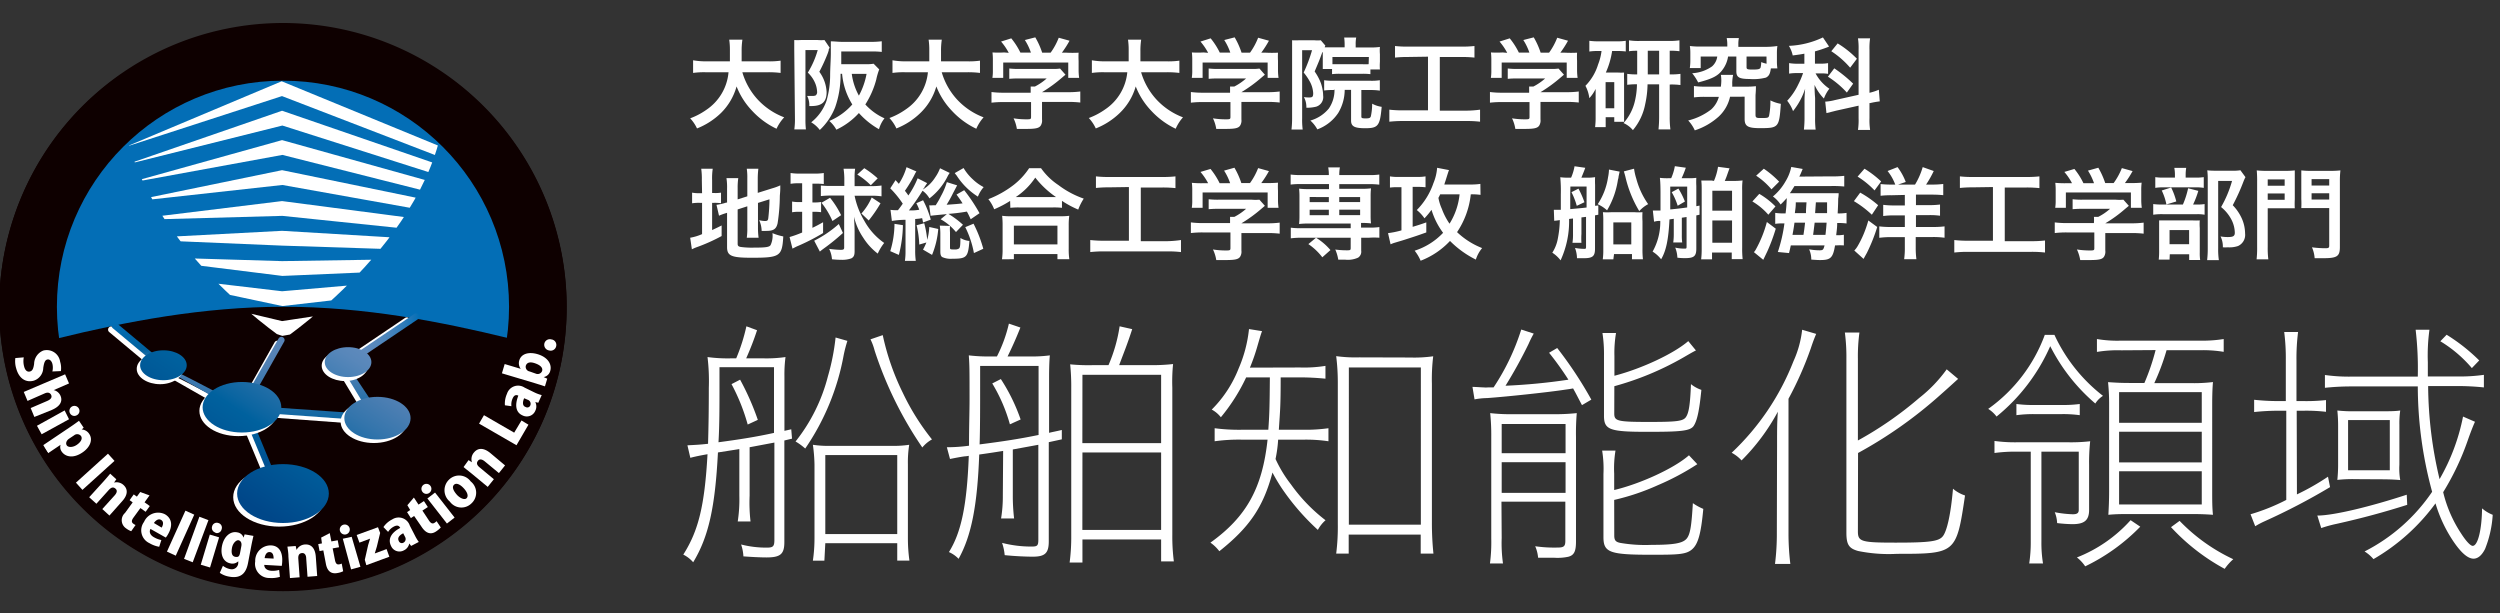 <svg xmlns="http://www.w3.org/2000/svg" xmlns:xlink="http://www.w3.org/1999/xlink" viewBox="0 0 326 80"><rect x="0" y="0" width="326" height="80" fill="#333333" stroke="none"/><defs><style>.a{fill:none;}.b{fill:#fff;}.c{fill:#0e0000;}.d{fill:#036eb6;}.e{fill:url(#a);}.f{fill:url(#b);}.g{fill:url(#c);}.h{fill:url(#d);}.i{fill:url(#e);}.j{fill:url(#f);}.k{fill:url(#g);}.l{fill:url(#h);}.m{fill:url(#i);}.n{clip-path:url(#j);}</style><linearGradient id="a" x1="34.36" y1="45.97" x2="34.25" y2="62.37" gradientUnits="userSpaceOnUse"><stop offset="0" stop-color="#5783b6"/><stop offset="0.11" stop-color="#4e7fb3"/><stop offset="0.29" stop-color="#3475ac"/><stop offset="0.53" stop-color="#0b65a1"/><stop offset="0.58" stop-color="#00619e"/><stop offset="1" stop-color="#004a8c"/></linearGradient><linearGradient id="b" x1="36.39" y1="46.29" x2="36.29" y2="62.38" xlink:href="#a"/><linearGradient id="c" x1="39.11" y1="41.61" x2="25.55" y2="62.23" xlink:href="#a"/><linearGradient id="d" x1="48.53" y1="46.68" x2="34.97" y2="67.3" gradientUnits="userSpaceOnUse"><stop offset="0" stop-color="#5783b6"/><stop offset="0.11" stop-color="#4e7fb3"/><stop offset="0.29" stop-color="#3475ac"/><stop offset="0.53" stop-color="#0b65a1"/><stop offset="0.58" stop-color="#00619e"/><stop offset="1" stop-color="#004789"/></linearGradient><linearGradient id="e" x1="18.06" y1="42.12" x2="18.02" y2="48.01" gradientUnits="userSpaceOnUse"><stop offset="0" stop-color="#036eb6"/><stop offset="0.58" stop-color="#00619e"/><stop offset="1" stop-color="#5783b6"/></linearGradient><linearGradient id="f" x1="45.25" y1="44.18" x2="54.68" y2="44.18" gradientUnits="userSpaceOnUse"><stop offset="0" stop-color="#618bbd"/><stop offset="0.26" stop-color="#5e8abd"/><stop offset="0.45" stop-color="#5487bc"/><stop offset="0.63" stop-color="#4482bb"/><stop offset="0.79" stop-color="#2e7bb9"/><stop offset="0.94" stop-color="#1072b7"/><stop offset="1" stop-color="#036eb6"/></linearGradient><linearGradient id="g" x1="30.22" y1="34.07" x2="16.66" y2="54.69" xlink:href="#a"/><linearGradient id="h" x1="52.33" y1="49.8" x2="38.76" y2="70.42" xlink:href="#a"/><linearGradient id="i" x1="47.11" y1="44.59" x2="33.55" y2="65.21" gradientUnits="userSpaceOnUse"><stop offset="0" stop-color="#618bbd"/><stop offset="0.1" stop-color="#5887ba"/><stop offset="0.27" stop-color="#3e7cb2"/><stop offset="0.49" stop-color="#1569a5"/><stop offset="0.58" stop-color="#00609e"/><stop offset="1" stop-color="#004a8c"/></linearGradient><clipPath id="j"><path class="a" d="M37,44.2S58.08,29.91,58.08,12.27q0-.78,0-1.56a36,36,0,0,0-42.2,0q0,.78,0,1.56C15.82,29.91,37,44.2,37,44.2Z"/></clipPath></defs><rect class="a" width="326" height="80"/><path class="b" d="M96.8,9.42a9,9,0,0,0,1.87,3.41,9.09,9.09,0,0,0,3.59,2.47,5.52,5.52,0,0,0-1,1.49,10.44,10.44,0,0,1-3.21-2.37,9.69,9.69,0,0,1-2-3.15A7.8,7.8,0,0,1,94,14.75a9.55,9.55,0,0,1-3.11,2A5.06,5.06,0,0,0,90,15.43a9.2,9.2,0,0,0,2.11-1.11A6.59,6.59,0,0,0,95,9.42H92a10.44,10.44,0,0,0-1.62.09V7.86A9.71,9.71,0,0,0,92,8h3.18c0-.65,0-.85,0-1.53a8.89,8.89,0,0,0-.09-1.3h1.72a9.68,9.68,0,0,0-.1,1.52c0,.53,0,.83,0,1.31h3.44a10.24,10.24,0,0,0,1.64-.09V9.51a12.38,12.38,0,0,0-1.62-.09Z"/><path class="b" d="M103.57,6.47c0-.47,0-.89,0-1.25a6.71,6.71,0,0,0,.85,0h2.22a4.79,4.79,0,0,0,.87,0l.68,1a1,1,0,0,0-.13.27.35.35,0,0,1,0,.1l-.09.28a21.89,21.89,0,0,1-1.13,2.49,4.82,4.82,0,0,1,.95,2.65c0,1.28-.61,1.82-2,1.82h-.26a2.54,2.54,0,0,0-.28-1.32c.46,0,.54,0,.64,0a1.09,1.09,0,0,0,.48-.07.56.56,0,0,0,.18-.49,3.25,3.25,0,0,0-.21-1,4,4,0,0,0-1-1.48,11.52,11.52,0,0,0,1.29-2.94h-1.6v9a11.09,11.09,0,0,0,.06,1.34h-1.51a9.79,9.79,0,0,0,.08-1.5Zm11.08,2.58a8.71,8.71,0,0,0-.39,1.34,11.46,11.46,0,0,1-1.42,3.23,7.47,7.47,0,0,0,2.5,1.81,3.93,3.93,0,0,0-.72,1.42A10.23,10.23,0,0,1,112,14.74a9.26,9.26,0,0,1-2.94,2.17,4.11,4.11,0,0,0-.92-1.14,8.18,8.18,0,0,0,3-2.15,9,9,0,0,1-1.33-4h-.2A12.66,12.66,0,0,1,108.9,14a8.14,8.14,0,0,1-2,2.95,3.81,3.81,0,0,0-1.12-1,6.13,6.13,0,0,0,2-2.82,12.09,12.09,0,0,0,.47-3.25c0-1,.09-2.12.09-2.9s0-1.19,0-1.59c.46,0,1,.07,1.54.07h3.65a11.2,11.2,0,0,0,1.45-.08V6.77a11.34,11.34,0,0,0-1.41-.06H109.7V8.37h3.22a5.33,5.33,0,0,0,1-.06Zm-3.58.58a8,8,0,0,0,.93,2.84,9.47,9.47,0,0,0,1-2.84Z"/><path class="b" d="M122.8,9.42a9,9,0,0,0,1.87,3.41,9.09,9.09,0,0,0,3.59,2.47,5.52,5.52,0,0,0-.95,1.49,10.44,10.44,0,0,1-3.21-2.37,9.69,9.69,0,0,1-2-3.15A7.8,7.8,0,0,1,120,14.75a9.55,9.55,0,0,1-3.11,2,5.06,5.06,0,0,0-.91-1.36,9.2,9.2,0,0,0,2.11-1.11A6.59,6.59,0,0,0,121,9.42H118a10.44,10.44,0,0,0-1.62.09V7.86A9.71,9.71,0,0,0,118,8h3.18c0-.65,0-.85,0-1.53a8.89,8.89,0,0,0-.09-1.3h1.72a9.68,9.68,0,0,0-.1,1.52c0,.53,0,.83,0,1.31h3.44a10.24,10.24,0,0,0,1.64-.09V9.51a12.38,12.38,0,0,0-1.62-.09Z"/><path class="b" d="M130.87,13.31a12.92,12.92,0,0,0-1.58.08V12a11.78,11.78,0,0,0,1.57.09h3.54V12c0-.26,0-.5,0-.72h.56a7.34,7.34,0,0,0,1.53-1.05h-3.58a12.72,12.72,0,0,0-1.3.05V8.93a10,10,0,0,0,1.32.06h4.3a5.87,5.87,0,0,0,1-.05l.71.8-.46.39a18.7,18.7,0,0,1-2.6,1.89v0h3.39a11.44,11.44,0,0,0,1.6-.09v1.44a13.24,13.24,0,0,0-1.61-.08h-3.38v2.28a1.23,1.23,0,0,1-.17.81c-.22.33-.67.43-1.84.43-.17,0-.59,0-1.27,0a4.89,4.89,0,0,0-.43-1.38,10.51,10.51,0,0,0,1.61.13c.57,0,.67,0,.67-.3V13.31Zm.67-6.42a7.64,7.64,0,0,0-1-1.47L131.87,5a9.5,9.5,0,0,1,1.19,1.86h1.37a7.27,7.27,0,0,0-.79-1.64L135,4.87a10.19,10.19,0,0,1,.9,2H137a8.57,8.57,0,0,0,1.06-1.95l1.41.39a13.27,13.27,0,0,1-1,1.56h.59a15.25,15.25,0,0,0,1.59,0,10,10,0,0,0,0,1.08v1.2a7.56,7.56,0,0,0,.07,1h-1.42v-2h-8.48v2h-1.41a6,6,0,0,0,.06-1V7.92a8.32,8.32,0,0,0-.05-1.08,13,13,0,0,0,1.53,0Z"/><path class="b" d="M148.8,9.42a9,9,0,0,0,1.87,3.41,9.09,9.09,0,0,0,3.59,2.47,5.52,5.52,0,0,0-.95,1.49,10.44,10.44,0,0,1-3.21-2.37,9.69,9.69,0,0,1-2-3.15A7.8,7.8,0,0,1,146,14.75a9.55,9.55,0,0,1-3.11,2,5.06,5.06,0,0,0-.91-1.36,9.2,9.2,0,0,0,2.11-1.11A6.59,6.59,0,0,0,147,9.42H144a10.44,10.44,0,0,0-1.62.09V7.86A9.71,9.71,0,0,0,144,8h3.18c0-.65,0-.85,0-1.53a8.89,8.89,0,0,0-.09-1.3h1.72a9.68,9.68,0,0,0-.1,1.52c0,.53,0,.83,0,1.31h3.44a10.24,10.24,0,0,0,1.64-.09V9.51a12.38,12.38,0,0,0-1.62-.09Z"/><path class="b" d="M156.87,13.31a12.92,12.92,0,0,0-1.58.08V12a11.78,11.78,0,0,0,1.57.09h3.54V12c0-.26,0-.5,0-.72h.56a7.34,7.34,0,0,0,1.53-1.05h-3.58a12.72,12.72,0,0,0-1.3.05V8.93a10,10,0,0,0,1.32.06h4.3a5.87,5.87,0,0,0,1-.05l.71.8-.46.39a18.7,18.7,0,0,1-2.6,1.89v0h3.39a11.44,11.44,0,0,0,1.6-.09v1.44a13.24,13.24,0,0,0-1.61-.08h-3.38v2.28a1.23,1.23,0,0,1-.17.81c-.22.33-.67.43-1.84.43-.17,0-.59,0-1.27,0a4.89,4.89,0,0,0-.43-1.38,10.51,10.51,0,0,0,1.61.13c.57,0,.67,0,.67-.3V13.31Zm.67-6.42a7.64,7.64,0,0,0-1-1.47L157.87,5a9.5,9.5,0,0,1,1.19,1.86h1.37a7.27,7.27,0,0,0-.79-1.64L161,4.87a10.19,10.19,0,0,1,.9,2H163a8.57,8.57,0,0,0,1.06-1.95l1.41.39a13.27,13.27,0,0,1-1,1.56h.59a15.25,15.25,0,0,0,1.59,0,10,10,0,0,0,0,1.08v1.2a7.56,7.56,0,0,0,.07,1h-1.42v-2h-8.48v2h-1.41a6,6,0,0,0,.06-1V7.92a8.32,8.32,0,0,0-.05-1.08,13,13,0,0,0,1.53,0Z"/><path class="b" d="M172.43,6.81c-.36,1-.36,1-1,2.51a7,7,0,0,1,.81,1.51,5.33,5.33,0,0,1,.3,1.65,1.31,1.31,0,0,1-.91,1.43,4.92,4.92,0,0,1-1.28.14,2.73,2.73,0,0,0-.32-1.39,4.39,4.39,0,0,0,.69.05c.43,0,.52-.1.52-.56a3.56,3.56,0,0,0-.47-1.57A7.14,7.14,0,0,0,170,9.46a19.65,19.65,0,0,0,1.09-2.91h-1.29v8.87a10,10,0,0,0,.07,1.47h-1.46a12.55,12.55,0,0,0,.08-1.5V6.46c0-.43,0-.81,0-1.21a7.67,7.67,0,0,0,.91,0h2a3.88,3.88,0,0,0,.83,0l.6.7a1.23,1.23,0,0,0-.09.22c.25,0,.51,0,.95,0h1.65V5.74a6.51,6.51,0,0,0-.06-.85h1.57a4.32,4.32,0,0,0-.07.89v.41h2a7.67,7.67,0,0,0,1.16-.07,5.63,5.63,0,0,0,0,.94v1a6.82,6.82,0,0,0,0,1h-1.24v.61a7.91,7.91,0,0,0-1-.05h-3a7.7,7.7,0,0,0-1,.05V9h-1.21l0-.23c0-.11,0-.48,0-.74V6.81Zm1.46,4.93a7.75,7.75,0,0,0-1.22.06V10.46a7.36,7.36,0,0,0,1.22.07h4.78a6.8,6.8,0,0,0,1.26-.07v1.36a7.61,7.61,0,0,0-1.26-.08h-1.15V15.2c0,.2.1.24.57.24s.6-.06.67-.28a7.71,7.71,0,0,0,.17-1.64,3.62,3.62,0,0,0,1.24.41c-.22,2.49-.46,2.79-2.15,2.79-1.4,0-1.84-.24-1.84-1v-4h-.83a5.93,5.93,0,0,1-.84,3,5.57,5.57,0,0,1-2.73,2.15,4.28,4.28,0,0,0-.91-1.15,4.81,4.81,0,0,0,2.41-1.57,4.26,4.26,0,0,0,.74-2.48Zm4.61-4.31h-4.75v.94c.2,0,.41,0,.87,0h3a6.32,6.32,0,0,0,.85,0Z"/><path class="b" d="M183.59,7.43a15.61,15.61,0,0,0-1.68.08V6a14.26,14.26,0,0,0,1.69.08h7A14.69,14.69,0,0,0,192.27,6V7.51a15.76,15.76,0,0,0-1.66-.08h-2.86v7h3.48A14.39,14.39,0,0,0,193,14.3v1.57a14.62,14.62,0,0,0-1.77-.09h-8.29a15.71,15.71,0,0,0-1.77.09V14.3a14.52,14.52,0,0,0,1.79.09h3.25v-7Z"/><path class="b" d="M195.87,13.31a12.92,12.92,0,0,0-1.58.08V12a11.78,11.78,0,0,0,1.57.09h3.54V12c0-.26,0-.5,0-.72h.56a7.34,7.34,0,0,0,1.53-1.05h-3.58a12.72,12.72,0,0,0-1.3.05V8.93a10,10,0,0,0,1.32.06h4.3a5.87,5.87,0,0,0,1-.05l.71.8-.46.39a18.7,18.7,0,0,1-2.6,1.89v0h3.39a11.44,11.44,0,0,0,1.6-.09v1.44a13.24,13.24,0,0,0-1.61-.08h-3.38v2.28a1.23,1.23,0,0,1-.17.81c-.22.33-.67.43-1.84.43-.17,0-.59,0-1.27,0a4.89,4.89,0,0,0-.43-1.38,10.51,10.51,0,0,0,1.61.13c.57,0,.67,0,.67-.3V13.31Zm.67-6.42a7.64,7.64,0,0,0-1-1.47L196.87,5a9.5,9.5,0,0,1,1.19,1.86h1.37a7.27,7.27,0,0,0-.79-1.64L200,4.87a10.19,10.19,0,0,1,.9,2H202a8.57,8.57,0,0,0,1.06-1.95l1.41.39a13.27,13.27,0,0,1-1,1.56h.59a15.25,15.25,0,0,0,1.59,0,10,10,0,0,0,0,1.08v1.2a7.56,7.56,0,0,0,.07,1h-1.42v-2h-8.48v2h-1.41a6,6,0,0,0,.06-1V7.92a8.32,8.32,0,0,0-.05-1.08,13,13,0,0,0,1.53,0Z"/><path class="b" d="M208.37,6.65a7.46,7.46,0,0,0-1.12.07V5.32a8.87,8.87,0,0,0,1.26.07h2.27A7.47,7.47,0,0,0,212,5.32V6.71a9.11,9.11,0,0,0-1.12-.06h-.66a10.66,10.66,0,0,1-.82,2.81H211a5.48,5.48,0,0,0,.78,0,9,9,0,0,0,0,.95v4.47c0,.54,0,.71,0,1H210.5v-.6h-1.12v1.3H208a10.07,10.07,0,0,0,.07-1.33V12.86c0-.51,0-.56,0-1.27a4.79,4.79,0,0,1-.82,1.21,4.62,4.62,0,0,0-.51-1.61,6.78,6.78,0,0,0,1.65-2.78,7.18,7.18,0,0,0,.45-1.76Zm1,7.47h1.13V10.71h-1.13Zm4.12-7.5a7.18,7.18,0,0,0-1.07.06V5.26a8,8,0,0,0,1.43.08h3.76A9.13,9.13,0,0,0,219,5.26V6.68a8.32,8.32,0,0,0-1.27-.06V9.7h.1a8.15,8.15,0,0,0,1.3-.07v1.46a8.49,8.49,0,0,0-1.3-.07h-.1v4.24a12.12,12.12,0,0,0,.09,1.61h-1.55a16,16,0,0,0,.08-1.6V11h-1.51a12.74,12.74,0,0,1-.31,2.6,7.39,7.39,0,0,1-1.6,3.37,3.34,3.34,0,0,0-1.22-.92,6.54,6.54,0,0,0,1.51-3,10,10,0,0,0,.24-2.06,8.74,8.74,0,0,0-1.27.07V9.63a8.32,8.32,0,0,0,1.3.07Zm2.86,3.08V6.62h-1.48V9.7Z"/><path class="b" d="M227.61,11.3a11.66,11.66,0,0,0,1.36-.06c0,.34,0,.56-.05,1.17l0,2.56c0,.34.1.42.57.42,1,0,1.11,0,1.2-.3a9.78,9.78,0,0,0,.17-2,5,5,0,0,0,1.36.45c-.21,3.08-.28,3.17-2.72,3.17-1.58,0-2-.25-2-1.2v-.09l0-2.81H225.6a5,5,0,0,1-1.49,2.6A8.64,8.64,0,0,1,221,17a4.61,4.61,0,0,0-.86-1.29,8,8,0,0,0,3-1.44,3.48,3.48,0,0,0,1-1.64h-1.79a10.64,10.64,0,0,0-1.46.07V11.22a10.43,10.43,0,0,0,1.43.08h2.08a6.56,6.56,0,0,0,.06-.8,4.62,4.62,0,0,0-.06-.74H226a6.22,6.22,0,0,0-.12,1.05,4,4,0,0,1,0,.49Zm-2.37-5.49a4.23,4.23,0,0,0-.08-.85h1.59a4.1,4.1,0,0,0-.07.85v.3h3.66A10.7,10.7,0,0,0,231.77,6a6.42,6.42,0,0,0-.06,1v.92a6.65,6.65,0,0,0,.06,1h-.85c-.1.73-.26,1-.64,1.2a6.53,6.53,0,0,1-2.13.18c-1.35,0-1.73-.21-1.73-1V7.37h-1.08a3.76,3.76,0,0,1-.69,1.68c-.59.83-1.31,1.21-3.21,1.7a6.71,6.71,0,0,0-.78-1.2,5,5,0,0,0,2.59-.89,2.06,2.06,0,0,0,.68-1.29h-2.16V8.88h-1.42a6.6,6.6,0,0,0,.07-1V7a6.61,6.61,0,0,0-.06-1,10.61,10.61,0,0,0,1.43.07h3.45Zm5.11,1.56h-2.6V8.75c0,.28.1.32.82.32s.89-.06,1-.23a2.91,2.91,0,0,0,.09-.74,5,5,0,0,0,.7.21Z"/><path class="b" d="M235.29,7c-.53.1-.76.13-1.52.23a3.86,3.86,0,0,0-.5-1.25,11.43,11.43,0,0,0,4.44-1.1l.8,1.19-.21.09a17.15,17.15,0,0,1-1.63.54v1.6h.71a4.89,4.89,0,0,0,1-.07V9.63a5.72,5.72,0,0,0-1-.06h-.63a5.58,5.58,0,0,0,1.8,2,4.55,4.55,0,0,0-.71,1.28,6,6,0,0,1-1.22-1.78c0,.32,0,.89.07,1.69v2.55a11.75,11.75,0,0,0,.07,1.59h-1.53a14.1,14.1,0,0,0,.08-1.59V13.22c0-.3,0-.68.08-1.65a9.14,9.14,0,0,1-1.58,2.92,4.61,4.61,0,0,0-.76-1.35A8.41,8.41,0,0,0,234.5,11a10.75,10.75,0,0,0,.62-1.47h-.68a6.71,6.71,0,0,0-1.14.07V8.23a6.64,6.64,0,0,0,1.17.08h.82Zm7.07-.55A8.38,8.38,0,0,0,242.28,5h1.58a8.65,8.65,0,0,0-.08,1.5v5.6A6.94,6.94,0,0,0,245,11.7l.12,1.52a10.3,10.3,0,0,0-1.24.22l-.1,0V15.4a9,9,0,0,0,.08,1.54h-1.58a8.89,8.89,0,0,0,.08-1.55V13.78l-2.92.65-1.27.32-.16-1.5h.06a6.26,6.26,0,0,0,1.16-.19l3.13-.7Zm-3.17,2.46a18,18,0,0,1,2.46,2l-.82,1.16A12,12,0,0,0,238.36,10Zm.44-3.25a12.78,12.78,0,0,1,2.51,2l-.88,1.17a11.52,11.52,0,0,0-2.46-2.15Z"/><path class="b" d="M91.52,23.51A9.73,9.73,0,0,0,91.44,22h1.5a8.52,8.52,0,0,0-.08,1.5v1.67h.29a4.34,4.34,0,0,0,.87-.05V26.5a5.9,5.9,0,0,0-.91-.05h-.25V30c.51-.24.65-.3,1.24-.6l0,1.38a23,23,0,0,1-3.21,1.44,5.59,5.59,0,0,0-.67.29L90,31a6.67,6.67,0,0,0,1.55-.47V26.45h-.3a5.55,5.55,0,0,0-1,.06V25.12a4.45,4.45,0,0,0,1,.07h.3Zm4.67,8.28c0,.26.09.35.38.41a10.55,10.55,0,0,0,1.76.09c1.55,0,2-.07,2.16-.34a2.91,2.91,0,0,0,.24-1.55,7,7,0,0,0,1.41.43c-.15,2.6-.43,2.78-4.13,2.78-2.63,0-3.2-.24-3.2-1.39V27.75l-.26.08a6.4,6.4,0,0,0-.79.3l-.33-1.42a6.81,6.81,0,0,0,1.26-.29l.12,0V24.6a7.63,7.63,0,0,0-.08-1.37h1.54a8.66,8.66,0,0,0-.08,1.32V26l1.26-.4V23.3a8.19,8.19,0,0,0-.07-1.3h1.51a11.19,11.19,0,0,0-.08,1.33v1.82l1.88-.59a6.9,6.9,0,0,0,1.06-.39c0,.58,0,.67-.06,1.37a24.35,24.35,0,0,1-.29,3.57c-.17.75-.52,1-1.47,1a5.41,5.41,0,0,1-.61,0A3.65,3.65,0,0,0,99,28.71a3.31,3.31,0,0,0,.73.11c.32,0,.4-.06.45-.33a23.47,23.47,0,0,0,.16-2.5l-1.5.47V29.7a9.73,9.73,0,0,0,.08,1.3H97.38a8.66,8.66,0,0,0,.07-1.34V26.9l-1.26.41Z"/><path class="b" d="M104.18,23.9a5.8,5.8,0,0,0-1.09.07V22.56a7.67,7.67,0,0,0,1.17.08h2a7.53,7.53,0,0,0,1.16-.08V24a8.67,8.67,0,0,0-1.06-.05h-.42v2.45h.29a5,5,0,0,0,.84-.06v1.33a6,6,0,0,0-.84-.05h-.29v2.09c.62-.3.78-.39,1.39-.73v1.41a27,27,0,0,1-3.46,1.76l-.53.27-.38-1.51a14.62,14.62,0,0,0,1.64-.59v-2.7h-.43a4.62,4.62,0,0,0-.88.06V26.28a4.6,4.6,0,0,0,.91.07h.4V23.9Zm5.74,6.48a26.93,26.93,0,0,1-2.53,2.05c-.16.12-.35.26-.48.38l-.74-1.42a14.78,14.78,0,0,0,3.21-2.18Zm-1.68-4.88a10.64,10.64,0,0,0-1.2.07V24.19a11.57,11.57,0,0,0,1.26.06h1.8V23.3A9.65,9.65,0,0,0,110,22h1.51a7.06,7.06,0,0,0-.07,1.18v1.09h2.22a8.41,8.41,0,0,0,1.29-.08v1.41a9.11,9.11,0,0,0-1.18-.08h-2.33a10.24,10.24,0,0,0,1.26,3.26,8.55,8.55,0,0,0,2.6,2.9,6.34,6.34,0,0,0-.84,1.39,7.92,7.92,0,0,1-1.9-2.08,8.18,8.18,0,0,1-1.2-2.73c.07,1.23.08,1.55.08,2.08v2.43c0,.52-.11.76-.45.93a3.64,3.64,0,0,1-1.3.18,11.47,11.47,0,0,1-1.2-.07,3.7,3.7,0,0,0-.37-1.36,12.8,12.8,0,0,0,1.5.13c.37,0,.46-.06.46-.31V25.5Zm.31,3.32a10.31,10.31,0,0,0-1.43-2.38l1.12-.65a11.76,11.76,0,0,1,1.44,2.27Zm5-4.66a9.5,9.5,0,0,0-1.76-1.4l.91-.83a12.78,12.78,0,0,1,1.75,1.33Zm-1.22,3.68a7.92,7.92,0,0,0,1.34-2.09l1.15.76a17.52,17.52,0,0,1-1.54,2.24Z"/><path class="b" d="M116.12,27.36a4.64,4.64,0,0,0,.73.05h.24c.25-.31.39-.51.63-.85a12.66,12.66,0,0,0-1.63-2l.69-1.07.43.48a7.94,7.94,0,0,0,1-2.17l1.29.56a2.36,2.36,0,0,0-.25.44A16.54,16.54,0,0,1,118,24.88a7.15,7.15,0,0,1,.45.61,11.17,11.17,0,0,0,1.21-2.24l1.24.63-.34.5s0,.08-.1.17a.85.85,0,0,0-.11.16,4.92,4.92,0,0,0,1.6-1.58,5.35,5.35,0,0,0,.63-1.19l1.26.61-.07.1-.14.22a8.24,8.24,0,0,1-2.43,3,3.17,3.17,0,0,0-.9-1,27.73,27.73,0,0,1-1.78,2.57c.65,0,.78,0,1.35-.09a6,6,0,0,0-.38-.85l.88-.39a12.41,12.41,0,0,1,1,2.53l-1,.37c-.06-.26-.07-.34-.12-.56l-.39.06-.52.05v4.09a9.37,9.37,0,0,0,.08,1.37H118a8.79,8.79,0,0,0,.08-1.36v-4a12.1,12.1,0,0,0-1.78.15Zm1.62,2a16.43,16.43,0,0,1-.53,3.88l-1.12-.49a12.26,12.26,0,0,0,.55-3.56Zm2.13,2.53a11.69,11.69,0,0,0-.35-2.52l1-.26a13.1,13.1,0,0,1,.39,2.17,7.66,7.66,0,0,0,.27-1.68l1.17.26a11.33,11.33,0,0,1-.81,3.38l-1.18-.69a7.44,7.44,0,0,0,.44-.93Zm6.71-3.3c-.26-.55-.32-.69-.5-1a24.08,24.08,0,0,1-2.41.3,11.47,11.47,0,0,1,1.9,1.42l-.91.95a6.91,6.91,0,0,0-2-1.67l.81-.67c-1.58.15-1.86.18-2.12.22l-.18-1.37a2.22,2.22,0,0,0,.44,0h.4a10.1,10.1,0,0,0,.69-1.2,9.07,9.07,0,0,0,.77-1.82l1.34.42-.55,1.05a16.78,16.78,0,0,1-.82,1.48c1.26-.09,1.43-.1,2.08-.18-.25-.4-.39-.6-.79-1.15l1-.57a22.24,22.24,0,0,1,2,3Zm-2.7.87a5.78,5.78,0,0,0,0,.83v1.94c0,.29,0,.3.61.3a.93.93,0,0,0,.57-.13c.14-.16.17-.38.18-1.37a2.62,2.62,0,0,0,1.17.39c-.17,2.14-.35,2.32-2.25,2.32a2.66,2.66,0,0,1-1.3-.22c-.17-.12-.24-.33-.24-.71V30.42a7.79,7.79,0,0,0-.07-1Zm1.77-7.55a6.45,6.45,0,0,0,1.22,1.49,6.08,6.08,0,0,0,1.4,1,4.24,4.24,0,0,0-.75,1.24,8.91,8.91,0,0,1-2.78-2.76,3.54,3.54,0,0,1-.24-.31Zm1.3,7.26a17,17,0,0,1,1.27,3.27L127,33a12.65,12.65,0,0,0-1.13-3.38Z"/><path class="b" d="M131.72,26.2a13.77,13.77,0,0,1-2.08,1.09,5.06,5.06,0,0,0-.76-1.32,13,13,0,0,0,3.32-1.87,9.15,9.15,0,0,0,2-2.17h1.55A8.5,8.5,0,0,0,138,24.12a12,12,0,0,0,3.32,1.78,7.36,7.36,0,0,0-.72,1.43,12.59,12.59,0,0,1-2.12-1.14v.91a9.28,9.28,0,0,0-1.17-.05h-4.44a9.61,9.61,0,0,0-1.12.05Zm-1.06,7.61a9.24,9.24,0,0,0,.08-1.38v-3a11.77,11.77,0,0,0-.06-1.29,7.75,7.75,0,0,0,1.12.06h6.5a8.11,8.11,0,0,0,1.13-.06,9.14,9.14,0,0,0-.07,1.29v3a8.77,8.77,0,0,0,.08,1.37h-1.55v-.67h-5.68v.67Zm1.55-1.94h5.68V29.43h-5.68Zm5.06-6.17h.44A12,12,0,0,1,135,23.16a9.07,9.07,0,0,1-2.55,2.54h4.79Z"/><path class="b" d="M144.59,24.43a15.61,15.61,0,0,0-1.68.08V23a14.26,14.26,0,0,0,1.69.08h7a14.69,14.69,0,0,0,1.68-.08v1.53a15.76,15.76,0,0,0-1.66-.08h-2.86v7h3.48A14.39,14.39,0,0,0,154,31.3v1.57a14.62,14.62,0,0,0-1.77-.09h-8.29a15.71,15.71,0,0,0-1.77.09V31.3a14.52,14.52,0,0,0,1.79.09h3.25v-7Z"/><path class="b" d="M156.87,30.31a12.92,12.92,0,0,0-1.58.08V29a11.78,11.78,0,0,0,1.57.09h3.54V29c0-.26,0-.5,0-.72h.56a7.34,7.34,0,0,0,1.53-1.05h-3.58a12.72,12.72,0,0,0-1.3.05v-1.3a10,10,0,0,0,1.32.06h4.3a5.87,5.87,0,0,0,1,0l.71.8-.46.39a18.7,18.7,0,0,1-2.6,1.89v0h3.39a11.44,11.44,0,0,0,1.6-.09v1.44a13.24,13.24,0,0,0-1.61-.08h-3.38v2.28a1.23,1.23,0,0,1-.17.81c-.22.33-.67.43-1.84.43-.17,0-.59,0-1.27,0a4.89,4.89,0,0,0-.43-1.38,10.51,10.51,0,0,0,1.61.13c.57,0,.67,0,.67-.3V30.31Zm.67-6.42a7.64,7.64,0,0,0-1-1.47l1.31-.39a9.5,9.5,0,0,1,1.19,1.86h1.37a7.27,7.27,0,0,0-.79-1.64l1.35-.38a10.19,10.19,0,0,1,.9,2H163a8.57,8.57,0,0,0,1.06-1.95l1.41.39a13.27,13.27,0,0,1-1,1.56h.59a15.25,15.25,0,0,0,1.59-.05,10,10,0,0,0,0,1.08v1.2a7.56,7.56,0,0,0,.07,1h-1.42v-2h-8.48v2h-1.41a6,6,0,0,0,.06-1V24.92a8.32,8.32,0,0,0-.05-1.08,13,13,0,0,0,1.53.05Z"/><path class="b" d="M169.68,24a10.59,10.59,0,0,0-1.38.07V22.76a10.13,10.13,0,0,0,1.4.07h3.58a5.46,5.46,0,0,0-.08-1h1.52a5.8,5.8,0,0,0-.08,1h3.83a8.69,8.69,0,0,0,1.39-.07v1.32a10.73,10.73,0,0,0-1.37-.07h-3.85v.61h2.9a9.24,9.24,0,0,0,1.24-.06,8.53,8.53,0,0,0-.05,1v2.57a8.53,8.53,0,0,0,.05,1,10.42,10.42,0,0,0-1.3-.06v.61h1a8.69,8.69,0,0,0,1.39-.07V31A10.1,10.1,0,0,0,178.5,31h-1v1.69a.92.92,0,0,1-.41.91,3.22,3.22,0,0,1-1.69.26l-.89,0a5.36,5.36,0,0,0-.39-1.32,11.4,11.4,0,0,0,1.45.1c.48,0,.56,0,.56-.3V31h-6.43a10.15,10.15,0,0,0-1.38.08V29.69a10.13,10.13,0,0,0,1.4.07h6.41v-.61h-5.5a9.7,9.7,0,0,0-1.23.06,9.05,9.05,0,0,0,.05-1V25.6a8.84,8.84,0,0,0-.05-1,9.17,9.17,0,0,0,1.23.06h2.67V24Zm2.75,9.55a7.67,7.67,0,0,0-1.82-1.72l1-.83a7.84,7.84,0,0,1,1.88,1.61Zm-1.65-7.86v.67h2.5V25.7Zm0,1.66v.71h2.5v-.71Zm3.86-1h2.72V25.7h-2.72Zm0,1.7h2.72v-.71h-2.72Z"/><path class="b" d="M182.18,24.41a7.06,7.06,0,0,0-.93.05V23a5.88,5.88,0,0,0,1.14.07h2.37a6.07,6.07,0,0,0,1.13-.07v1.42a8.37,8.37,0,0,0-.89-.05h-.79v5.21c.68-.21.94-.28,1.78-.58l0,1.31c-1.21.43-1.33.47-2.45.83-.64.21-.65.21-1.26.39l-.4.12a3.66,3.66,0,0,0-.55.21L181,30.4a11.36,11.36,0,0,0,1.75-.36V24.41Zm10.88,1a7.8,7.8,0,0,0-1.27-.07A10.83,10.83,0,0,1,190,30.27a10.07,10.07,0,0,0,3.27,2.08,4.39,4.39,0,0,0-.82,1.5,12.71,12.71,0,0,1-3.37-2.43A10.28,10.28,0,0,1,185.25,34a5.64,5.64,0,0,0-.78-1.31,8.75,8.75,0,0,0,3.71-2.33,9.65,9.65,0,0,1-1.51-3,10.62,10.62,0,0,1-.92,1.11,4.82,4.82,0,0,0-1-1.08,9.19,9.19,0,0,0,2.17-3.51,6.34,6.34,0,0,0,.48-2l1.55.3c-.09.23-.09.23-.48,1.47-.07.19-.08.25-.13.41h3.33a8.61,8.61,0,0,0,1.37-.08Zm-5.26-.07a4.82,4.82,0,0,1-.23.46,6.17,6.17,0,0,0,.45,1.44,8.55,8.55,0,0,0,1,1.93,8.92,8.92,0,0,0,1.31-3.83Z"/><path class="b" d="M202.62,27.36h.4c.13,0,.26,0,.51,0,0-1,0-1.28,0-2a19.35,19.35,0,0,0-.07-2.25,7.36,7.36,0,0,0,1,.06h.41a6.41,6.41,0,0,0,.45-1.49l1.4.2c-.16.45-.34.88-.51,1.29H207a6,6,0,0,0,1-.07,9.78,9.78,0,0,0,0,1v2.74l.42-.05V28l-.43.08v4.33c0,1-.29,1.26-1.47,1.26-.28,0-.58,0-.88,0a4,4,0,0,0-.26-1.34,6.58,6.58,0,0,0,1.18.12c.21,0,.26,0,.26-.27v-3.9l-.6.07v2.14a9,9,0,0,0,0,1.17h-1.17a7,7,0,0,0,.07-1.17v-2l-.51.06a12.18,12.18,0,0,1-1.11,5.4,4.3,4.3,0,0,0-1.08-1,5,5,0,0,0,.71-1.78,13.66,13.66,0,0,0,.27-2.47c-.4.06-.4.06-.73.09Zm2.14-2.15c0,.8,0,1.19,0,2.06.74-.07,1.38-.12,2.13-.21V24.32h-2.11Zm1.07-.61a10.9,10.9,0,0,1,.78,1.77l-1,.47a9.12,9.12,0,0,0-.69-1.78Zm5.37-2.22-.14.65s0,.17-.08.4a10.91,10.91,0,0,1-1.42,4,4.45,4.45,0,0,0-1.22-.8,8.62,8.62,0,0,0,1.35-3.52,5.44,5.44,0,0,0,.12-1Zm-.82,11.44H209a8.81,8.81,0,0,0,.07-1.25V28.88a9.6,9.6,0,0,0-.05-1.21,8.79,8.79,0,0,0,1.13,0h2.95a7.43,7.43,0,0,0,1.08,0,9.76,9.76,0,0,0,0,1.18v3.58a10.64,10.64,0,0,0,.06,1.38h-1.43v-.68h-2.34Zm0-1.95h2.34V29h-2.34Zm2.7-9.87a7.85,7.85,0,0,0,.29,1.29,10.42,10.42,0,0,0,1.55,3.33,4.19,4.19,0,0,0-1.16.91A15.4,15.4,0,0,1,211.94,23c-.09-.34-.12-.43-.19-.65Z"/><path class="b" d="M215.53,27.45h.27l.73,0c0-1.52,0-1.52,0-1.81,0-1,0-1.7-.08-2.45a7.65,7.65,0,0,0,1.11.05h.36a6.62,6.62,0,0,0,.48-1.57l1.43.2a12,12,0,0,1-.55,1.37h.92a6.68,6.68,0,0,0,1-.05,9.84,9.84,0,0,0,0,1.05v2.65l.42-.08V28l-.42.09v4.32c0,1-.3,1.25-1.47,1.25-.2,0-.59,0-1-.06a3.89,3.89,0,0,0-.28-1.31,5.43,5.43,0,0,0,1.16.13c.31,0,.32,0,.32-.34V28.3l-.62.09v2.23a6.83,6.83,0,0,0,.05,1h-1.17a7.53,7.53,0,0,0,.07-1V28.53l-.56.08c-.13,2.61-.43,4.08-1.09,5.2a4.29,4.29,0,0,0-1.11-1,7.89,7.89,0,0,0,1-4c-.34,0-.42,0-.81.1Zm2.27-2.3c0,.69,0,.74,0,2.16.9-.08,1.81-.2,2.21-.26V24.33H217.8Zm1.06-.56a9.21,9.21,0,0,1,.85,1.69l-.94.55a8.48,8.48,0,0,0-.78-1.77Zm4.64-1a7.53,7.53,0,0,0,.53-1.84l1.5.2c-.08.21-.08.21-.28.77a8.65,8.65,0,0,1-.34.87h1a9.42,9.42,0,0,0,1.32-.06,8.93,8.93,0,0,0-.05,1.32v7.43a13,13,0,0,0,.06,1.51h-1.42v-.86h-2.57v.89h-1.42a11.39,11.39,0,0,0,.07-1.39V24.86c0-.63,0-.76-.05-1.32.32,0,.54,0,1.35,0Zm-.21,3.88h2.57v-2.6h-2.57Zm0,4.18h2.57v-2.9h-2.57Z"/><path class="b" d="M229.41,25.28a10.05,10.05,0,0,1,2.11,1.64L230.59,28a8.41,8.41,0,0,0-2.08-1.73Zm2.15,4.54a23.44,23.44,0,0,1-1.12,3l-.51,1.06-1.22-1a1.59,1.59,0,0,0,.25-.35,15.49,15.49,0,0,0,1.44-3.58ZM230,22a12.59,12.59,0,0,1,2,1.69l-1,1a9.35,9.35,0,0,0-2-1.78Zm8.62,1a14.45,14.45,0,0,0,1.87-.07v1.39a15,15,0,0,0-1.71-.06H234c-.22.36-.38.62-.6.93h5c.62,0,1,0,1.36,0,0,.18,0,.34-.06.73,0,.09,0,.72-.07,1.91a6.47,6.47,0,0,0,1.16-.07v1.38a8.05,8.05,0,0,0-1.09-.06h-.13c0,.67-.08,1.09-.13,1.59a4.66,4.66,0,0,0,1-.06V32a8.7,8.7,0,0,0-1,0h-.15c-.27,1.62-.57,1.91-1.93,1.91-.21,0-.37,0-1.17-.06a3.28,3.28,0,0,0-.28-1.34,7.51,7.51,0,0,0,1.32.13c.48,0,.54-.05.69-.64h-4.4c-.09.42-.12.55-.23,1l-1.46-.14a20.24,20.24,0,0,0,.86-3.73h-.2a6.46,6.46,0,0,0-1,.06V27.76a7.86,7.86,0,0,0,1.21.07h.14a17.7,17.7,0,0,0,.15-2,11.41,11.41,0,0,1-.8.84,4.17,4.17,0,0,0-1-1.05,7.14,7.14,0,0,0,1.66-2,5.79,5.79,0,0,0,.73-1.85l1.49.26c-.28.68-.28.68-.44,1Zm-3.45,7.63c.09-.59.12-.76.21-1.59H234c-.08.55-.09.68-.26,1.59Zm.33-2.84c0-.42,0-.42.07-1.41h-1.4c0,.65-.05.81-.12,1.41Zm2.54,2.84c.07-.58.11-1.06.15-1.59h-1.56c-.06.49-.12,1-.2,1.59Zm.21-2.84c0-.8,0-.8,0-1.41h-1.46c-.07,1-.07,1-.1,1.41Z"/><path class="b" d="M242.57,25.12a13.61,13.61,0,0,1,2.34,1.64L244.09,28a13.1,13.1,0,0,0-2.34-1.77Zm2.22,4.48A22.34,22.34,0,0,1,243.43,33s-.17.3-.42.76l-1.21-1.09a3,3,0,0,0,.42-.55,13,13,0,0,0,.78-1.55,15.06,15.06,0,0,0,.63-1.82ZM243.13,22a13.12,13.12,0,0,1,2.17,1.66l-.86,1.17a11.1,11.1,0,0,0-2.21-1.8Zm3.56,3.46a11.54,11.54,0,0,0-1.46.07V24a12.13,12.13,0,0,0,1.3.07h.61a6.26,6.26,0,0,0-1-1.77l1.3-.51a7.77,7.77,0,0,1,1.07,1.94l-1,.34h2.21a9.33,9.33,0,0,0,1-2.28l1.44.51a13.67,13.67,0,0,1-1,1.77h.79a11.66,11.66,0,0,0,1.45-.08v1.46a14.14,14.14,0,0,0-1.49-.07h-2.07v1.37h1.71a10.86,10.86,0,0,0,1.43-.08v1.46a9.79,9.79,0,0,0-1.43-.08h-1.71V29.6H252a12.17,12.17,0,0,0,1.57-.08V31a10.91,10.91,0,0,0-1.56-.09h-2.2v1.33a11.41,11.41,0,0,0,.09,1.56H248.3a10.25,10.25,0,0,0,.09-1.56V30.92h-1.82a11.68,11.68,0,0,0-1.51.09V29.52a11.45,11.45,0,0,0,1.51.08h1.82V28.09H247a9.12,9.12,0,0,0-1.43.08V26.71a10.43,10.43,0,0,0,1.43.08h1.39V25.42Z"/><path class="b" d="M257.25,24.43a15.61,15.61,0,0,0-1.68.08V23a14,14,0,0,0,1.69.08h7a14.69,14.69,0,0,0,1.68-.08v1.53a15.76,15.76,0,0,0-1.66-.08h-2.86v7h3.48a14.5,14.5,0,0,0,1.77-.09v1.57a14.62,14.62,0,0,0-1.77-.09h-8.3a15.52,15.52,0,0,0-1.76.09V31.3a14.52,14.52,0,0,0,1.79.09h3.25v-7Z"/><path class="b" d="M269.53,30.31a13.11,13.11,0,0,0-1.59.08V29a12,12,0,0,0,1.58.09h3.53V29a5.39,5.39,0,0,0,0-.72h.56a7.14,7.14,0,0,0,1.54-1.05h-3.58a12.72,12.72,0,0,0-1.3.05v-1.3a9.94,9.94,0,0,0,1.31.06h4.31a5.87,5.87,0,0,0,1,0l.71.8-.47.39a17.58,17.58,0,0,1-2.6,1.89v0h3.4a11.54,11.54,0,0,0,1.6-.09v1.44a13.3,13.3,0,0,0-1.62-.08h-3.38v2.28a1.23,1.23,0,0,1-.17.81c-.22.33-.66.43-1.83.43-.17,0-.6,0-1.27,0a5.24,5.24,0,0,0-.43-1.38,10.51,10.51,0,0,0,1.61.13c.57,0,.66,0,.66-.3V30.31Zm.66-6.42a7.55,7.55,0,0,0-1-1.47l1.31-.39a9.05,9.05,0,0,1,1.18,1.86h1.38a7.72,7.72,0,0,0-.79-1.64l1.35-.38a10.81,10.81,0,0,1,.9,2h1.1a8.61,8.61,0,0,0,1.07-1.95l1.4.39a13.29,13.29,0,0,1-1,1.56h.58a15.48,15.48,0,0,0,1.6-.05,8,8,0,0,0-.05,1.08v1.2a7.56,7.56,0,0,0,.07,1h-1.42v-2h-8.48v2H268a6,6,0,0,0,.06-1V24.92a8.32,8.32,0,0,0-.05-1.08,12.89,12.89,0,0,0,1.53.05Z"/><path class="b" d="M286.37,26.67a5.93,5.93,0,0,0,1.11-.06V28a5.24,5.24,0,0,0-1.05-.07h-4.35a7.43,7.43,0,0,0-1.3.07V26.61a8.6,8.6,0,0,0,1.31.06h2.56a10.92,10.92,0,0,0,.68-2.12l1.33.34a12.05,12.05,0,0,1-.68,1.78Zm-.19-3.51a7.25,7.25,0,0,0,1.19-.06v1.4a5.79,5.79,0,0,0-1.1-.07h-4.16a5.86,5.86,0,0,0-1.06.07V23.1a7.37,7.37,0,0,0,1.23.06h1.33V22.8a4.66,4.66,0,0,0-.08-.91h1.55a5.61,5.61,0,0,0-.07.91v.36Zm-3.27,10.69H281.5a10.57,10.57,0,0,0,.05-1.23V29.8c0-.53,0-.76,0-1.06.3,0,.56,0,1,0h3.35a8.31,8.31,0,0,0,.95,0,6.59,6.59,0,0,0,0,1v3.16a6.36,6.36,0,0,0,.05,1h-1.43v-.74h-2.53Zm.21-9.4a9.05,9.05,0,0,1,.67,1.82l-1.29.39a7.61,7.61,0,0,0-.61-1.82Zm-.21,7.39h2.55V30h-2.55Zm9.9-8.74a4.13,4.13,0,0,0-.26.57,26.37,26.37,0,0,1-1.4,3.09,6,6,0,0,1,1.25,1.89,4.94,4.94,0,0,1,.36,1.8,1.59,1.59,0,0,1-.92,1.63,3.5,3.5,0,0,1-1.33.17,5.41,5.41,0,0,1-.65,0,3,3,0,0,0-.3-1.42,5.12,5.12,0,0,0,1,.08c.65,0,.86-.14.86-.56a3.89,3.89,0,0,0-.42-1.67A5.19,5.19,0,0,0,289.63,27a14.72,14.72,0,0,0,1.43-3.41h-1.81V32.4a9.41,9.41,0,0,0,.09,1.52h-1.53a12.56,12.56,0,0,0,.08-1.48V23.3a9.69,9.69,0,0,0-.06-1.09,8.84,8.84,0,0,0,1.07.05h2.25a5.28,5.28,0,0,0,1-.06Z"/><path class="b" d="M295.71,32.22a11.62,11.62,0,0,0,.08,1.6h-1.53a13.27,13.27,0,0,0,.07-1.61V23.69a14.41,14.41,0,0,0-.05-1.47,11.09,11.09,0,0,0,1.33.06h2.3a10.64,10.64,0,0,0,1.33-.06c0,.37,0,.71,0,1.21V26a10.49,10.49,0,0,0,0,1.16c-.32,0-.75,0-1.2,0h-2.33Zm0-8h2.21v-.83h-2.21Zm0,1.83h2.21v-.82h-2.21Zm9.41,6.14c0,1.25-.35,1.48-2.22,1.48l-1.07,0a4.34,4.34,0,0,0-.35-1.42,13.7,13.7,0,0,0,1.76.12c.4,0,.49-.06.49-.33V27.13h-2.44c-.47,0-.92,0-1.2,0a11.54,11.54,0,0,0,0-1.18V23.43c0-.44,0-.8,0-1.21a10.75,10.75,0,0,0,1.33.06h2.42a11.47,11.47,0,0,0,1.35-.06,12,12,0,0,0-.07,1.46Zm-3.69-8h2.3v-.83h-2.3Zm0,1.83h2.3v-.82h-2.3Z"/><path class="b" d="M96.41,58.56,93.62,59c-.37,7.18-1.22,11-3.23,14.32a4.13,4.13,0,0,0-1.29-1c2-3.13,2.79-6.46,3.16-13.09-.75.13-1.63.3-2.24.47l-.38-1.63c1.26-.07,1.46-.07,2.69-.2.07-2.35.1-4.59.1-7.31a25.87,25.87,0,0,0-.17-4,19.46,19.46,0,0,0,3,.17H96a23.86,23.86,0,0,0,1.33-4.18l1.39.51a36.83,36.83,0,0,1-1.42,3.67h2.31a17.4,17.4,0,0,0,2.82-.17,17.46,17.46,0,0,0-.14,2.52v7.1l.89-.2.1,1.22-1,.24V70.69c0,1.57-.51,2-2.34,2-.82,0-2.11-.07-3-.14A5.65,5.65,0,0,0,96.64,71a13.18,13.18,0,0,0,3.34.41c.81,0,1-.14,1-1V57.71l-3.23.61v6.32A21.35,21.35,0,0,0,97.87,68H96.2a18.68,18.68,0,0,0,.21-3.37Zm4.52-10.68H93.82v2.28c0,2.89,0,5.37-.13,7.51,2.78-.37,4.93-.71,7.24-1.22ZM97.5,55.36a25.45,25.45,0,0,0-2.11-5.27l1.12-.58a33.94,33.94,0,0,1,2.31,5.24Zm13-10.91a17.64,17.64,0,0,0-.48,1.84A31.48,31.48,0,0,1,105,58.49a7.74,7.74,0,0,0-1.26-.92,22.68,22.68,0,0,0,4.22-8.5,29,29,0,0,0,1-5.06Zm-3,28.66H106a20.29,20.29,0,0,0,.21-2.86V60.56A21,21,0,0,0,106,58a13.4,13.4,0,0,0,2.28.14h8a13.61,13.61,0,0,0,2.28-.14,14.69,14.69,0,0,0-.17,2.55v9.69a21.15,21.15,0,0,0,.2,2.86H117V70.83h-9.38ZM117,69.64V59.34h-9.38v10.3ZM115.11,43.7a32.16,32.16,0,0,0,2.61,7.51,30.9,30.9,0,0,0,3.81,6.09,4.39,4.39,0,0,0-1.26,1.05,49.33,49.33,0,0,1-6.22-12.64,7.34,7.34,0,0,0-.54-1.46Z"/><path class="b" d="M130.81,58.8c-.64.1-1.66.27-3.12.47-.24,6.56-1,10.57-2.69,13.6a3.93,3.93,0,0,0-1.26-.88c1.6-2.55,2.35-6.09,2.59-12.55a4.26,4.26,0,0,1-.55.07c-.54.07-1.19.2-1.9.34l-.41-1.53a21,21,0,0,0,2.89-.2c0-2.49.07-4.49.07-6,0-3.6,0-4.49-.1-5.78a21.86,21.86,0,0,0,3,.14H130a18.51,18.51,0,0,0,1.56-4.28l1.5.51c-.58,1.46-1.12,2.65-1.67,3.77h2.76a18,18,0,0,0,2.75-.14c-.07.68-.1,1.77-.1,2.93v7.17c.58-.14.81-.17,1.66-.37l0,1.22-1.7.37V70.59c0,1.53-.48,2-2.08,2-.88,0-2.34-.06-3.67-.2a6.64,6.64,0,0,0-.34-1.6,15,15,0,0,0,3.88.48c.75,0,.85-.14.85-.95V58l-3.33.61v6a25,25,0,0,0,.17,3h-1.7a17.72,17.72,0,0,0,.23-3Zm-3-8.91c0,3.26,0,6-.07,8.06,3-.38,5.21-.72,7.69-1.23v-9h-7.62Zm3.88,5.44A21.32,21.32,0,0,0,129.39,50l1.12-.57a23.89,23.89,0,0,1,2.58,5.27Zm18.19-7.72a23,23,0,0,0,3.09-.14,22.77,22.77,0,0,0-.1,3.07v19.2a25.66,25.66,0,0,0,.2,3.47h-1.66V70.35H141.15v3h-1.67a25.35,25.35,0,0,0,.21-3.53V50.71a28.67,28.67,0,0,0-.14-3.2,24.37,24.37,0,0,0,3.16.1h1.84A20.24,20.24,0,0,0,146,42.55l1.64.37c-.65,2-1,2.82-1.7,4.69Zm-8.74,10.17h10.27V48.87H141.15Zm0,11.32h10.27V59H141.15Z"/><path class="b" d="M169.51,47.92a17.59,17.59,0,0,0,3.33-.21v1.67c-1-.1-2.18-.17-3.33-.17H167c0,3.7-.07,4.28-.24,6.83H170a21.11,21.11,0,0,0,3.23-.2v1.7a19.91,19.91,0,0,0-3.2-.21h-3.36a17.1,17.1,0,0,1-.34,2.52,16.47,16.47,0,0,0,2,3.3,21.82,21.82,0,0,0,4.52,4.69,4.44,4.44,0,0,0-1,1.26,30.58,30.58,0,0,1-4.69-5.41,22.64,22.64,0,0,1-1.23-2.07c-1.19,4.49-3,7.14-6.93,10.26a5.07,5.07,0,0,0-1.16-1.12c4.69-3.36,6.77-7.1,7.45-13.43h-3.37a23,23,0,0,0-3.53.21v-1.7a24.19,24.19,0,0,0,3.56.2h3.44c.14-2,.17-2.85.2-6.83h-3.09a24.26,24.26,0,0,1-3.3,5.2,3.76,3.76,0,0,0-1.19-1,15.59,15.59,0,0,0,3.5-5.34,17.45,17.45,0,0,0,1.36-5.16l1.7.27c-.2.54-.3.92-.58,1.87a25.79,25.79,0,0,1-1,2.89Zm14.38-1.3a18,18,0,0,0,3-.16,24.36,24.36,0,0,0-.17,3.56V68.11a38.86,38.86,0,0,0,.2,4.08h-1.66V69.71h-9.39v2.48h-1.63a28,28,0,0,0,.21-3.88V50a28,28,0,0,0-.21-3.56,18,18,0,0,0,3,.16Zm-8,21.8h9.39V47.92h-9.39Z"/><path class="b" d="M200,43.5a14.3,14.3,0,0,0-.68,1.36,62.17,62.17,0,0,1-3,5.44,77,77,0,0,0,8.2-.79A40.22,40.22,0,0,0,202,46l1.06-.62a51.62,51.62,0,0,1,4.45,6.73l-1.22.72c-.58-1.09-.75-1.46-1.16-2.18-.37.07-.37.07-1.09.17-2,.31-7.34.89-10.13,1.09a9.28,9.28,0,0,0-1.63.17l-.27-1.63c.37,0,1.29.07,1.49.07a2.93,2.93,0,0,0,.52,0l.74,0a29.57,29.57,0,0,0,3.61-7.55Zm-4.18,26.65a19.05,19.05,0,0,0,.17,3.33h-1.7a21.26,21.26,0,0,0,.17-3.26V57a27.91,27.91,0,0,0-.14-3.13,22.56,22.56,0,0,0,2.86.14h5.23a26.83,26.83,0,0,0,3.2-.14,30.94,30.94,0,0,0-.1,3.13v13.6c0,1.29-.24,1.8-1,2a6.74,6.74,0,0,1-1.84.13c-.74,0-1.32,0-2.1,0a4.78,4.78,0,0,0-.38-1.5,17.41,17.41,0,0,0,2.93.17c.81,0,1-.17,1-.88v-5.1h-8.33Zm8.33-11.05V55.29h-8.33V59.1Zm0,5.17v-4h-8.33v4Zm6.35-10.37c0,1,.34,1.12,4.56,1.12,3.6,0,4.42-.1,4.79-.64s.55-1.6.65-4.29a4.4,4.4,0,0,0,1.36.75c-.27,2.72-.55,4-1,4.69s-1.8.78-6.09.78c-4.89,0-5.61-.27-5.61-2.1V46.42a18.09,18.09,0,0,0-.2-3h1.77a15.56,15.56,0,0,0-.21,3V49c3.64-.95,7.79-2.92,9.63-4.52l1,1.22c-.44.21-.88.48-1.7.95a38.33,38.33,0,0,1-8.94,3.71Zm0,15.91c0,.65.17.88.88,1a19.07,19.07,0,0,0,4,.24c2.86,0,4-.2,4.53-.78s.67-1.87.84-4.66a6.92,6.92,0,0,0,1.36.75c-.3,3.26-.68,4.59-1.46,5.27s-1.83.71-5.33.71c-5.44,0-6.23-.3-6.23-2.31V61.82a15,15,0,0,0-.17-3.06h1.74a14.24,14.24,0,0,0-.17,3V63.9c3.43-.82,7.82-2.83,9.75-4.53l1.09,1.16a33.3,33.3,0,0,1-5.17,2.75,30.15,30.15,0,0,1-5.67,1.91Z"/><path class="b" d="M231.73,58c0-2.17,0-2.75.1-4.31a27.09,27.09,0,0,1-4.73,6.35,4.8,4.8,0,0,0-1.29-1,32.81,32.81,0,0,0,8.06-11.94A13.48,13.48,0,0,0,235,43l1.83.54c-.27.65-.41,1-.71,1.91A45,45,0,0,1,233.22,52V69.54a33.35,33.35,0,0,0,.24,4h-2a31.46,31.46,0,0,0,.24-4.11ZM242.27,69.3c0,1.33.44,1.46,4.93,1.46s5.67-.17,6.18-.88,1-2.79,1.29-6.15a4.62,4.62,0,0,0,1.57.88c-1.12,7.55-1.19,7.61-8.87,7.61a19.92,19.92,0,0,1-5.07-.37c-1.22-.34-1.53-.85-1.53-2.41V46.83a24.44,24.44,0,0,0-.2-3.47h1.9a23.29,23.29,0,0,0-.2,3.47V57.44a46.59,46.59,0,0,0,8-5.55,18.26,18.26,0,0,0,3.58-3.73l1.49,1.25c-.54.48-1,.92-2.35,2.11a56.91,56.91,0,0,1-10.7,7.55Z"/><path class="b" d="M267.9,43.67a21.46,21.46,0,0,0,6.33,7.95,3.11,3.11,0,0,0-1,1,24.16,24.16,0,0,1-5.88-7.48,24.58,24.58,0,0,1-7,9.18,3.93,3.93,0,0,0-1.09-1,20.52,20.52,0,0,0,7.38-9.65ZM263.21,58.9a20.13,20.13,0,0,0-3.13.17V57.5a19.63,19.63,0,0,0,3.17.17h6.25a22.31,22.31,0,0,0,3.06-.13,25.57,25.57,0,0,0-.14,3.09v5.85c0,1.36-.61,1.87-2.17,1.87a18.38,18.38,0,0,1-2-.14,4.27,4.27,0,0,0-.31-1.42,14.18,14.18,0,0,0,2.35.27c.58,0,.78-.17.78-.58V58.9H266.2V70.63a16.69,16.69,0,0,0,.21,2.85h-1.8a18.53,18.53,0,0,0,.2-2.85V58.9Zm-.27-6.22a16.09,16.09,0,0,0,2.38.13h3.5a16.09,16.09,0,0,0,2.38-.13v1.46a16,16,0,0,0-2.35-.14h-3.6a16.48,16.48,0,0,0-2.31.14Zm16.15,16a25.33,25.33,0,0,1-7.18,5.17,5,5,0,0,0-1.08-1.16,18.45,18.45,0,0,0,7-4.86Zm-2.45-23a16.51,16.51,0,0,0-3.2.21V44.21a15.9,15.9,0,0,0,3.2.21H286.8a17.57,17.57,0,0,0,3.17-.21v1.67a16.54,16.54,0,0,0-3.17-.21h-4.28a29.61,29.61,0,0,1-1.6,4.29h4.7a20.82,20.82,0,0,0,2.95-.14c-.07.82-.1,1.73-.1,3.09V64c0,1.29,0,2.15.1,3.13-.92-.07-1.8-.1-2.92-.1h-7.72c-1.09,0-2,0-3,.1.06-1,.1-1.94.1-3.06V53a28.68,28.68,0,0,0-.14-3.17c1,.07,1.67.11,3,.11h1.74a29.08,29.08,0,0,0,1.46-4.29Zm-.31,9.45h10.78v-4H276.33Zm0,5.17h10.78v-4H276.33Zm0,5.48h10.78V61.45H276.33Zm7.89,2.14a23.56,23.56,0,0,0,7,5,6.81,6.81,0,0,0-1.12,1.26,27,27,0,0,1-7-5.44Z"/><path class="b" d="M299.52,64.47a31.62,31.62,0,0,0,4.05-2.31l.27,1.36a83.18,83.18,0,0,1-8.46,4.42,11,11,0,0,0-1.3.68l-.61-1.56a26.21,26.21,0,0,0,4.66-1.87V53.56H297a29.24,29.24,0,0,0-3.06.17v-1.6a28.51,28.51,0,0,0,3.13.17h1V47a27.15,27.15,0,0,0-.21-3.71h1.81a27.53,27.53,0,0,0-.21,3.74V52.3h.85a23.69,23.69,0,0,0,3-.13V53.7a21.86,21.86,0,0,0-3-.14h-.82Zm14.38,1.36c-2.89.92-5.88,1.74-9.21,2.48a16.81,16.81,0,0,0-2,.55l-.51-1.63c2.11,0,6.9-1.16,11.66-2.72ZM322.74,55c-.13.27-.44,1-.88,2.24a34.14,34.14,0,0,1-3.27,6.94,16.9,16.9,0,0,0,2.35,5.4c.68,1.06,1.23,1.6,1.5,1.6.68,0,1.19-2.14,1.22-4.89a4.74,4.74,0,0,0,1.39.84,14.28,14.28,0,0,1-1,4.46c-.41.81-.92,1.26-1.5,1.26-.78,0-1.73-.85-2.85-2.59a18,18,0,0,1-2.11-4.62,26.33,26.33,0,0,1-8.09,7.27,4.89,4.89,0,0,0-1.16-1,23.52,23.52,0,0,0,8.81-7.78,52.57,52.57,0,0,1-1.87-13.74h-8.6a32.63,32.63,0,0,0-3.51.18V48.9a22.59,22.59,0,0,0,3.54.21h8.57A43.94,43.94,0,0,0,315,43h1.8a24.59,24.59,0,0,0-.21,4.25v1.84h3.78a22.44,22.44,0,0,0,3.53-.21v1.64a33.45,33.45,0,0,0-3.5-.18h-3.77a53.44,53.44,0,0,0,1.49,12.14,26.48,26.48,0,0,0,3.06-8.16Zm-15.6,7.48a17.81,17.81,0,0,0-2.35.1,19.91,19.91,0,0,0,.1-2.11V55.63a19.72,19.72,0,0,0-.1-2.1,19,19,0,0,0,2.35.1h3.36c1,0,1.81,0,2.49-.1a11.52,11.52,0,0,0-.11,1.87v5.2a8.72,8.72,0,0,0,.11,2c-.75-.07-1.57-.1-2.59-.1Zm-.95-1.16h5.44V54.78h-5.44ZM322.33,48a16.73,16.73,0,0,0-4.11-3.5l.82-.85A23.94,23.94,0,0,1,323.29,47Z"/><circle class="c" cx="36.95" cy="40" r="36.54"/><path class="c" d="M37,77A37,37,0,1,1,73.9,40,37,37,0,0,1,37,77ZM37,3.88A36.12,36.12,0,1,0,73.07,40,36.16,36.16,0,0,0,37,3.88Z"/><circle class="d" cx="36.9" cy="40" r="29.48"/><path class="c" d="M37,76.54c15.84,0,28.76-14.38,29.44-32.41C57.5,41.94,47.51,40,37,40S16.4,41.94,7.51,44.13C8.19,62.16,21.11,76.54,37,76.54Z"/><path class="b" d="M36.37,66.2a.41.41,0,0,1-.38-.26L30.82,53.5l5-8.88a.42.42,0,0,1,.57-.13.41.41,0,0,1,.14.57l-4.83,8.51,5,12.05a.42.42,0,0,1-.22.55A.45.45,0,0,1,36.37,66.2Z"/><path class="e" d="M36.84,65.73a.41.41,0,0,1-.38-.26L31.29,53l5.05-8.88a.42.42,0,0,1,.57-.13.41.41,0,0,1,.14.57L32.22,53.1l5,12.05a.42.42,0,0,1-.22.55A.45.45,0,0,1,36.84,65.73Z"/><path class="b" d="M49.74,55.5,30.62,54.09l-8.33-4.76a.41.41,0,0,1-.24-.54c.09-.21,8.82,4.5,8.82,4.5L47.75,54.5l-3.82-6.33a.41.41,0,0,1,0-.59.4.4,0,0,1,.58,0Z"/><path class="f" d="M50.21,55,31.09,53.62l-8.33-4.76a.42.42,0,0,1-.24-.54c.09-.21,8.82,4.5,8.82,4.5L48.22,54,44.4,47.69a.4.4,0,0,1,0-.58.41.41,0,0,1,.58,0Z"/><path class="b" d="M36.21,53.58c0,1.82-2.3,3.29-5.13,3.29S26,55.4,26,53.58s2.29-3.3,5.13-3.3S36.21,51.76,36.21,53.58Z"/><path class="g" d="M36.68,53.11c0,1.82-2.3,3.29-5.13,3.29s-5.13-1.47-5.13-3.29,2.3-3.3,5.13-3.3S36.68,51.29,36.68,53.11Z"/><path class="b" d="M42.41,64.83c0,2.12-2.68,3.84-6,3.84s-6-1.72-6-3.84,2.67-3.84,6-3.84S42.41,62.71,42.41,64.83Z"/><ellipse class="h" cx="36.9" cy="64.36" rx="5.98" ry="3.84"/><path class="b" d="M6.83,48.44a2.11,2.11,0,0,0,0-1c-.13-.46-.43-.63-.69-.55s-.39.35-.5,1.09a1.78,1.78,0,0,1-1.24,1.66c-1,.28-1.9-.25-2.27-1.54A3.26,3.26,0,0,1,2,46.69l1.1-.09a2.67,2.67,0,0,0,.06,1.24c.14.51.44.69.76.6s.44-.39.53-1a1.9,1.9,0,0,1,1.2-1.73,1.76,1.76,0,0,1,2.19,1.45,2.77,2.77,0,0,1,.1,1.23Z"/><path class="b" d="M4.48,54.37,4,53.21l2.14-.92c.43-.18.68-.43.54-.77-.06-.15-.28-.46-.81-.24l-2.28,1-.49-1.17,5.39-2.3L9,50l-2,.87H7a1.27,1.27,0,0,1,.89.74c.32.75-.09,1.4-1.14,1.85Z"/><path class="b" d="M5.43,56.63l-.61-1.11,3.61-2L9,54.67Zm3.7-2.74a.65.65,0,0,1,1.15-.62.63.63,0,0,1-.27.88A.63.63,0,0,1,9.13,53.89Z"/><path class="b" d="M10.52,56a1.26,1.26,0,0,1,1.12.59c.5.74.12,1.74-.9,2.42-1.24.84-2.26.53-2.7-.13A1,1,0,0,1,7.9,58v0l-1.63,1.1-.71-1,3.64-2.45c.42-.28.79-.55,1.1-.78l.61.9-.39.35ZM9,57.21c-.34.24-.47.6-.29.87s.77.29,1.3-.07.79-.81.55-1.16a.63.63,0,0,0-.9-.08Z"/><path class="b" d="M14.08,59.16l.85.94-4.18,3.78-.85-.94Z"/><path class="b" d="M14.27,67.23l-.93-.85,1.6-1.77c.29-.32.4-.64.13-.88s-.53-.22-.89.17l-1.61,1.79-.94-.85,1.88-2.07c.33-.37.61-.7.86-1l.8.73-.3.43h0a1.33,1.33,0,0,1,1.23.31c.63.57.55,1.33-.17,2.12Z"/><path class="b" d="M18.28,64.16l1.22.44-.65.9.68.49-.54.75-.68-.49L17.4,67.5c-.28.39-.26.62,0,.8a1.17,1.17,0,0,0,.28.16l-.57.81a2.56,2.56,0,0,1-.68-.38,1.27,1.27,0,0,1-.13-2l1-1.38-.4-.29.54-.75.41.29Z"/><path class="b" d="M20.76,71.3a3.72,3.72,0,0,1-1.27-.47,1.84,1.84,0,0,1-.71-2.77,2,2,0,0,1,2.73-1c.83.48,1.1,1.39.41,2.59a2.68,2.68,0,0,1-.3.45l-2-1.13c-.22.44,0,.85.5,1.11a3,3,0,0,0,.92.34Zm.32-2.5c.19-.31.31-.77-.07-1s-.75.12-.94.4Z"/><path class="b" d="M22.92,72.46l-1.15-.53,2.41-5.34,1.15.52Z"/><path class="b" d="M25.13,73.32,24,72.88,26,67.38l1.18.45Z"/><path class="b" d="M27.39,74l-1.21-.36,1.18-3.93,1.21.36Zm.71-4.55a.63.63,0,0,1-.44-.81.62.62,0,0,1,.81-.44.62.62,0,0,1,.43.81A.63.63,0,0,1,28.1,69.49Z"/><path class="b" d="M33.05,69.88c-.07.31-.16.68-.27,1.24l-.43,2.26c-.19,1-.66,2.16-2.48,1.81a3,3,0,0,1-1.21-.49l.41-.92a2.22,2.22,0,0,0,.94.43.85.85,0,0,0,1.06-.8l0-.22h0a1.09,1.09,0,0,1-1,.28c-1-.18-1.33-1.18-1.13-2.24.25-1.3,1.13-2,2-1.81a1,1,0,0,1,.82.69h0l.14-.43Zm-1.58,1.34c.09-.46-.11-.72-.37-.77s-.73.33-.85,1,0,1.08.43,1.16.55-.09.64-.59Z"/><path class="b" d="M36.5,75.22a3.59,3.59,0,0,1-1.34.15,1.85,1.85,0,0,1-1.88-2.16,2,2,0,0,1,2-2.09c1,0,1.6.74,1.52,2.13a3.69,3.69,0,0,1-.06.54l-2.28-.13c0,.49.42.74.94.77a3,3,0,0,0,1-.11Zm-.82-2.38c0-.36-.07-.82-.51-.85s-.62.45-.66.79Z"/><path class="b" d="M41.36,75.11l-1.26.1-.17-2.38c0-.43-.19-.74-.54-.71s-.53.24-.49.76l.17,2.4-1.26.1-.2-2.79c0-.49-.08-.92-.13-1.31l1.08-.08.11.51h0A1.32,1.32,0,0,1,39.76,71c.85-.06,1.34.52,1.42,1.59Z"/><path class="b" d="M41.88,70.1,43,69.52l.21,1.08.83-.15.17.91-.83.15.3,1.52c.09.47.27.62.56.56a1.21,1.21,0,0,0,.32-.1l.19,1a2.59,2.59,0,0,1-.74.23c-1.22.24-1.45-.82-1.53-1.28l-.32-1.67-.49.09-.17-.91.48-.09Z"/><path class="b" d="M45.13,69.68a.65.65,0,0,1-.34-1.26.65.65,0,0,1,.34,1.26ZM47,73.91l-1.22.34-1.08-4L45.86,70Z"/><path class="b" d="M49.29,68.75l.28.75-.43,1.78c-.09.32-.18.63-.27.89h0l1.54-.57.36,1-3,1.1L47.57,73,48,71.1c.09-.31.18-.59.26-.86v0l-1.39.52-.36-1Z"/><path class="b" d="M54.11,69.84a5.83,5.83,0,0,0,.5.83l-1,.52-.24-.32h0a1.25,1.25,0,0,1-.71.9A1.19,1.19,0,0,1,51,71.21c-.5-1,.14-1.82,1.19-2.37-.14-.28-.37-.41-.82-.18a1.92,1.92,0,0,0-.76.7L50,68.73a3,3,0,0,1,1.15-1,1.53,1.53,0,0,1,2.29.81Zm-1.53-.3c-.47.24-.8.58-.58,1a.42.42,0,0,0,.6.23.54.54,0,0,0,.22-.76Z"/><path class="b" d="M53.12,65.88l.85-1,.6.92.71-.46.51.78-.71.46.85,1.29c.27.4.49.47.74.3a1.48,1.48,0,0,0,.26-.21l.55.82a3.14,3.14,0,0,1-.6.51c-1,.68-1.65-.21-1.91-.6L54,67.28l-.42.28-.5-.78.41-.27Z"/><path class="b" d="M56,64.26a.63.63,0,0,1-.91-.12.65.65,0,1,1,.91.12Zm3.28,3.23-1,.78L55.73,65l1-.77Z"/><path class="b" d="M61.38,62.78a1.88,1.88,0,0,1,.09,2.87,1.86,1.86,0,0,1-2.81-.24,1.92,1.92,0,0,1-.07-2.9A1.87,1.87,0,0,1,61.38,62.78Zm-2.17.43c-.35.33,0,.89.36,1.3s1,.75,1.28.45.06-.81-.38-1.29S59.52,62.92,59.21,63.21Z"/><path class="b" d="M65.86,60.69l-.8,1-1.84-1.52c-.33-.27-.66-.37-.88-.1s-.2.55.21.88l1.85,1.54-.8,1-2.15-1.78c-.38-.31-.73-.57-1-.81L61.1,60l.44.28h0A1.33,1.33,0,0,1,61.81,59c.54-.65,1.3-.6,2.12.07Z"/><path class="b" d="M68.91,55.38l-1.56,2.68-4.88-2.82.64-1.1,3.94,2.28L68,54.83Z"/><path class="b" d="M69.73,51.19a4.9,4.9,0,0,0,.91.33l-.45,1-.39-.09v0a1.24,1.24,0,0,1,0,1.14,1.2,1.2,0,0,1-1.64.61c-1-.43-1-1.49-.57-2.59-.29-.13-.55-.09-.75.38a1.89,1.89,0,0,0-.15,1l-.85-.12a3.1,3.1,0,0,1,.27-1.5,1.52,1.52,0,0,1,2.29-.81Zm-1.38.74c-.21.48-.25,1,.19,1.14a.42.42,0,0,0,.61-.2.55.55,0,0,0-.31-.73Z"/><path class="b" d="M67.92,48.12a1.24,1.24,0,0,1-.2-1.14c.26-.86,1.24-1.13,2.37-.8,1.41.42,1.9,1.38,1.66,2.19a1.08,1.08,0,0,1-.86.8v0l.47.21-.3,1L69.86,50l-4.41-1.32.36-1.21,2.11.63Zm1.94.6a.62.62,0,0,0,.83-.34c.12-.41-.2-.75-.9-1s-1.1-.1-1.23.33a.62.62,0,0,0,.51.73Z"/><path class="b" d="M71.61,45.7a.75.75,0,0,1-.63-.88.73.73,0,0,1,.92-.56.72.72,0,0,1,.63.87A.73.73,0,0,1,71.61,45.7Z"/><path class="b" d="M20.63,48.5a.44.44,0,0,1-.27-.09L14.24,43.3a.41.41,0,1,1,.53-.63l6.12,5.1a.41.41,0,0,1,.06.58A.42.42,0,0,1,20.63,48.5Z"/><path class="i" d="M21.1,48a.44.44,0,0,1-.27-.09l-6.12-5.11a.4.4,0,0,1-.05-.58.41.41,0,0,1,.58-.06l6.12,5.11a.41.41,0,0,1,.06.58A.41.41,0,0,1,21.1,48Z"/><path class="b" d="M44.49,48a.42.42,0,0,1-.35-.19.41.41,0,0,1,.11-.57l8.6-5.8a.42.42,0,0,1,.47.69l-8.6,5.8A.48.48,0,0,1,44.49,48Z"/><path class="j" d="M45.66,47.5a.42.42,0,0,1-.34-.19.4.4,0,0,1,.11-.57l8.6-5.8a.4.4,0,0,1,.57.11.42.42,0,0,1-.11.58l-8.6,5.8A.48.48,0,0,1,45.66,47.5Z"/><path class="b" d="M23.88,48.1c0,1.08-1.36,2-3,2s-3.05-.88-3.05-2,1.37-2,3.05-2S23.88,47,23.88,48.1Z"/><ellipse class="k" cx="21.31" cy="47.63" rx="3.04" ry="1.95"/><path class="b" d="M53.07,55c0,1.53-1.94,2.77-4.32,2.77S44.42,56.53,44.42,55s1.94-2.78,4.33-2.78S53.07,53.46,53.07,55Z"/><ellipse class="l" cx="49.22" cy="54.53" rx="4.32" ry="2.78"/><path class="b" d="M48,47.69c0,1.08-1.36,2-3,2s-3.05-.87-3.05-2,1.37-1.95,3.05-1.95S48,46.61,48,47.69Z"/><ellipse class="m" cx="45.39" cy="47.22" rx="3.04" ry="1.95"/><g class="n"><polygon class="b" points="16.41 19.14 36.73 10.6 57.44 19.11 57.41 20.48 36.77 12.53 16.41 19.14"/><polygon class="b" points="16.46 21.46 36.78 14.44 57.49 21.57 57.45 22.94 36.82 16.37 16.46 21.46"/><polygon class="b" points="16.46 23.93 36.78 18.27 57.49 24.05 57.45 25.41 36.82 20.2 16.46 23.93"/><polygon class="b" points="16.46 26.37 36.78 22.19 57.49 26.45 57.45 27.81 36.82 24.12 16.46 26.37"/><polygon class="b" points="16.46 28.71 36.78 26.22 57.49 28.93 57.45 30.29 36.82 28.15 16.46 28.71"/><polygon class="b" points="16.46 31.17 36.78 30.1 57.49 31.34 57.45 32.7 36.82 32.03 16.46 31.17"/><polygon class="b" points="16.46 33.44 36.78 34.05 57.49 33.73 57.45 35.09 36.82 35.98 16.46 33.44"/><polygon class="b" points="16.46 35.58 36.78 37.98 57.49 36.18 57.45 37.54 36.82 39.91 16.46 35.58"/><polygon class="b" points="16.46 37.04 36.78 41.87 57.49 38.74 57.45 40.11 36.82 43.8 16.46 37.04"/></g><path class="c" d="M58,9.66l0,.51a36.53,36.53,0,1,1-42.16,0l0-.51a37,37,0,1,0,42.1,0Z"/><path class="c" d="M73.07,40A36.12,36.12,0,1,1,15.85,10.71c0-.18,0-.36,0-.54a36.54,36.54,0,1,0,42.16,0c0,.18,0,.36,0,.54A36.1,36.1,0,0,1,73.07,40Z"/></svg>